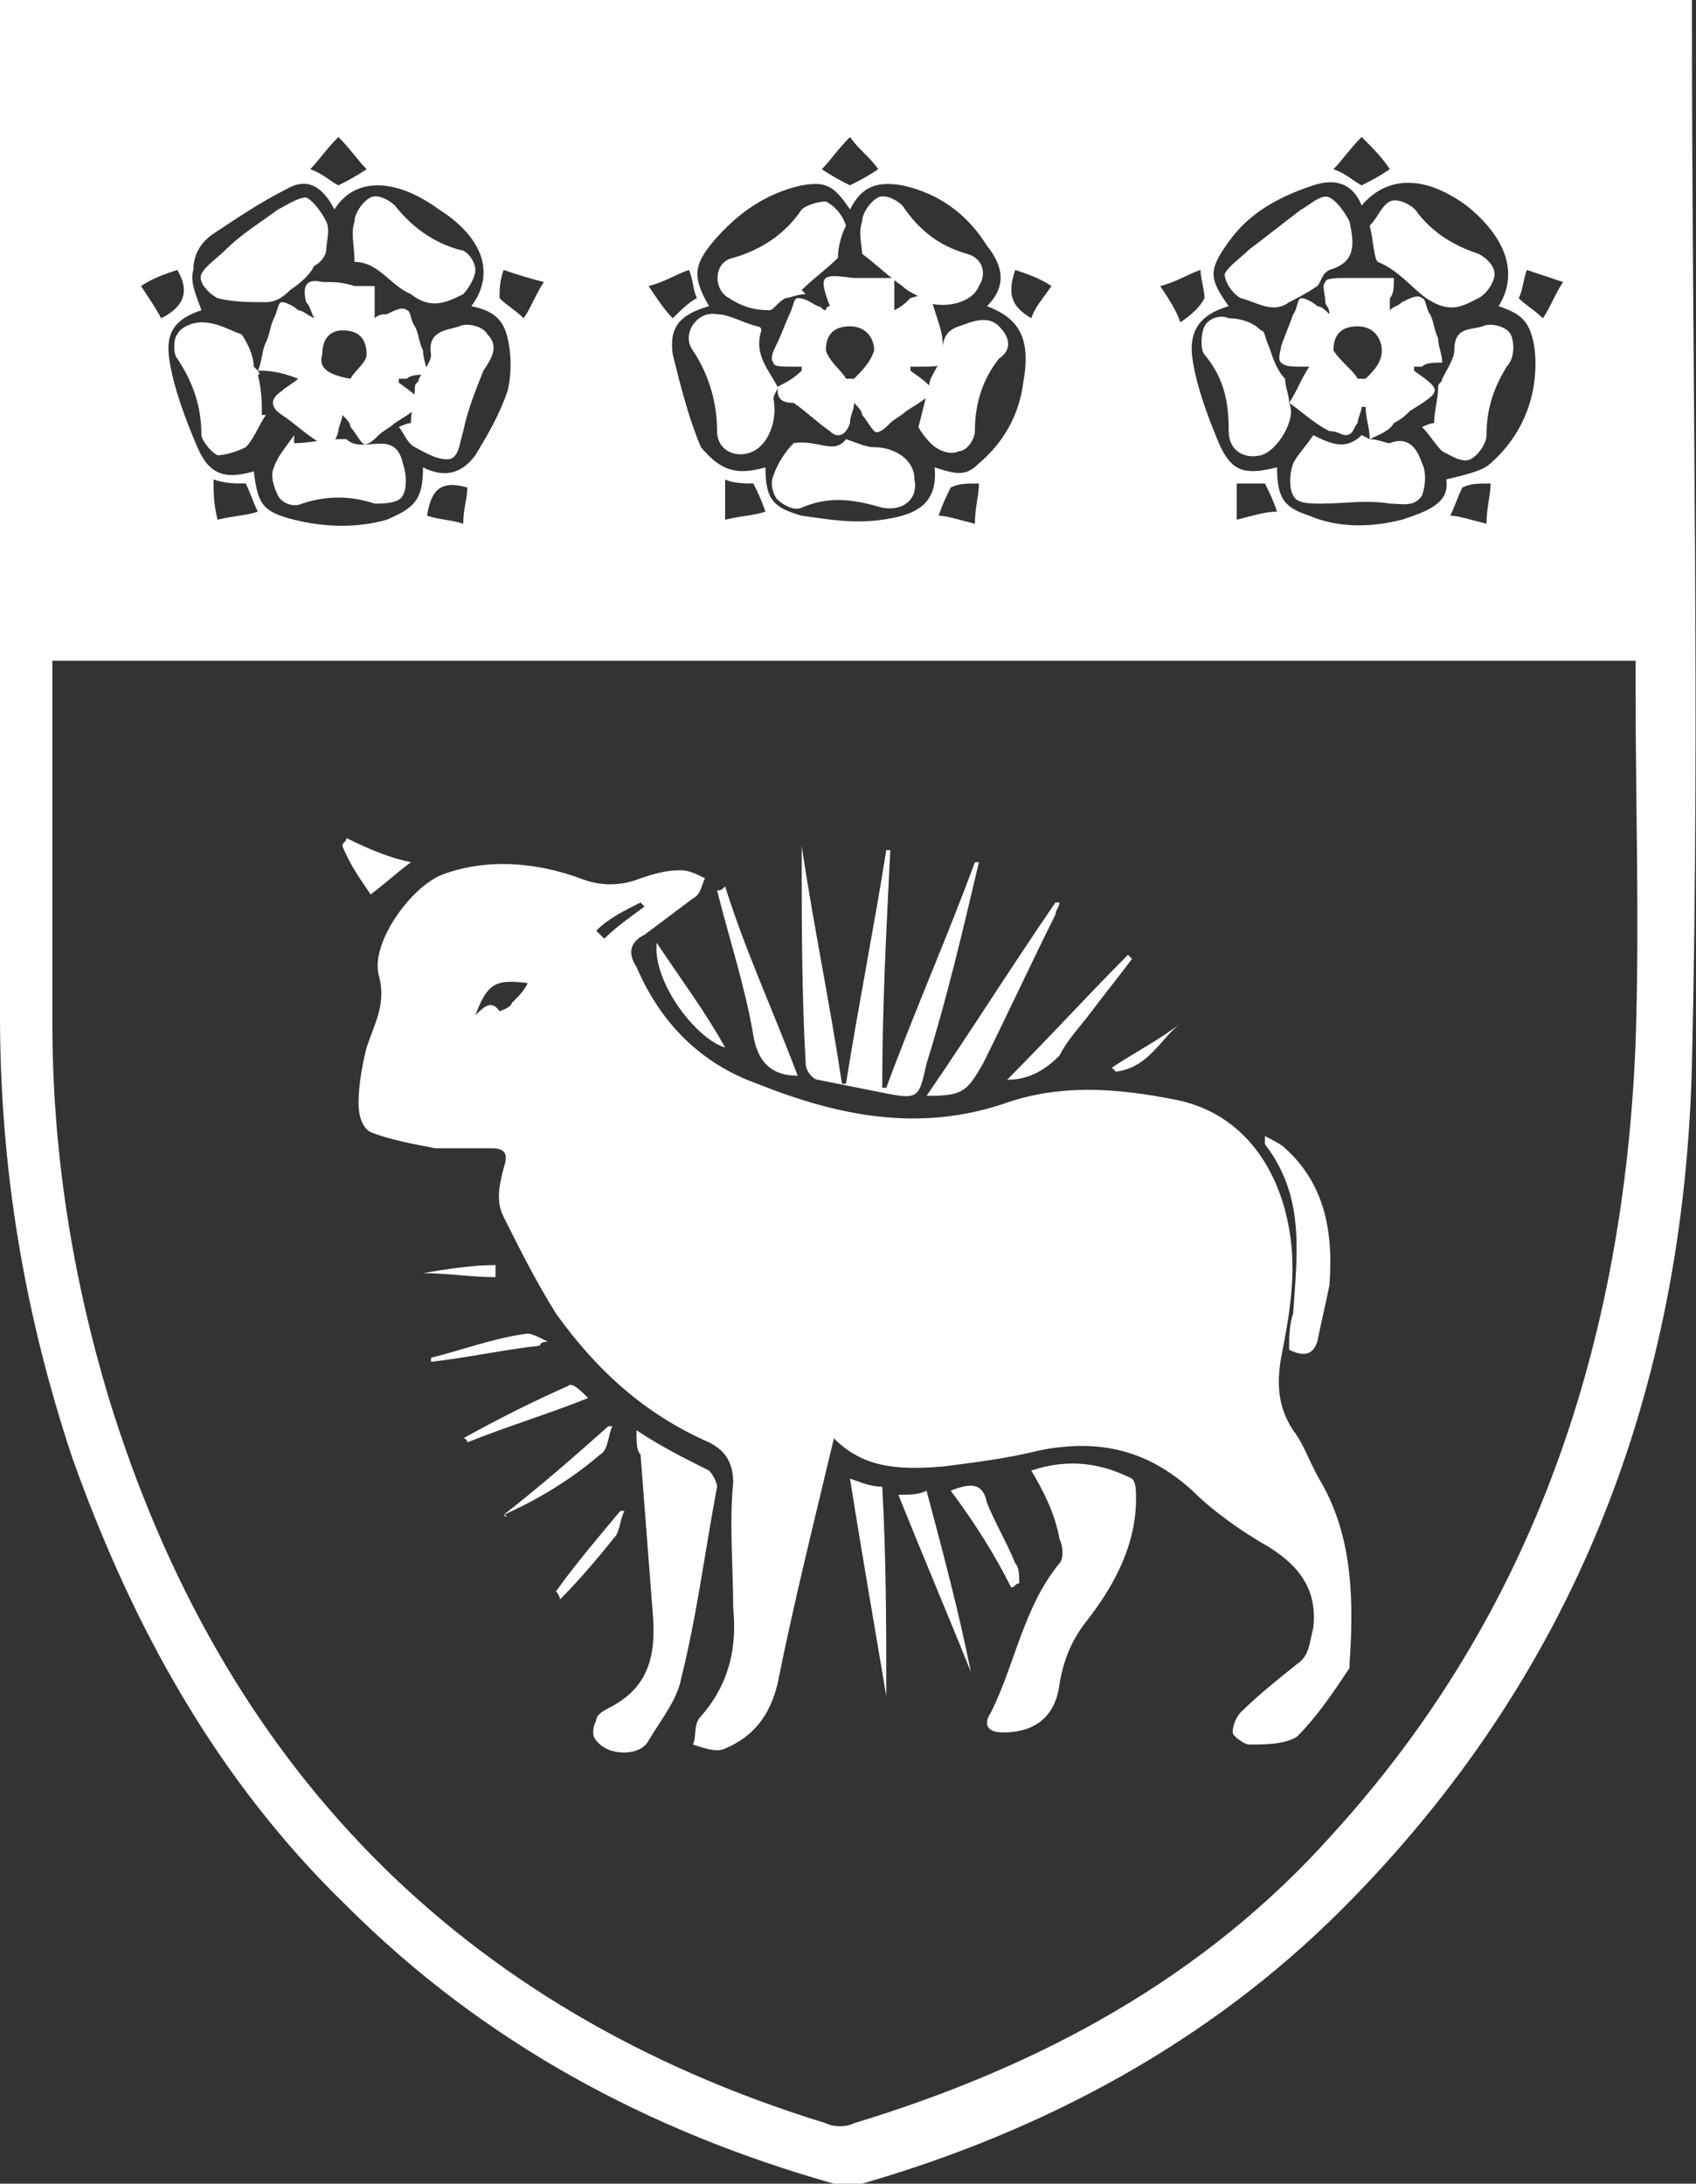 <?xml version="1.0" encoding="utf-8"?>
<!-- Generator: Adobe Illustrator 25.2.1, SVG Export Plug-In . SVG Version: 6.00 Build 0)  -->
<svg version="1.1" id="Layer_1" xmlns="http://www.w3.org/2000/svg" xmlns:xlink="http://www.w3.org/1999/xlink" x="0px" y="0px"
	 viewBox="0 0 42.1 54.2" style="enable-background:new 0 0 42.1 54.2;" xml:space="preserve">
<rect x="0" y="0" width="42.1" height="54.2" fill="#333333" stroke="none"/>
<style type="text/css">
	.st0{fill:#FFFFFF;}
</style>
<g>
	<path class="st0" d="M0,0h42v0.6c0,8.6,0.2,17.2,0,25.8c-0.2,8.1-2.9,15.2-8.7,21c-3.3,3.3-7.4,5.5-11.9,6.8c-0.2,0.1-0.5,0-0.7,0
		c-4.6-1.3-8.7-3.5-12.1-6.9c-3.2-3.1-5.3-6.9-6.8-11.1C0.6,32.6,0,29,0,25.2V0z M40.6,16.4H1.3v9c0,3.2,0.5,6.3,1.4,9.3
		c2.8,9.1,8.7,15.2,17.8,18c0.2,0.1,0.5,0.1,0.7,0c4.6-1.4,8.7-3.6,11.9-7.2c5-5.5,7.2-12.2,7.5-19.6c0.1-3,0-5.9,0-8.9V16.4z
		 M10.5,11.6c0.6,0.3,1,0.1,1.3-0.3c0.3-0.5,0.6-1,0.8-1.6c0.1-0.4,0.1-0.9,0-1.3c-0.1-0.5-0.4-0.7-0.9-0.8c0.6-0.8,0.3-1.7-0.8-2.4
		c-1.1-0.8-2.1-0.8-2.6,0C8,4.6,7.6,4.4,7.1,4.7C6.5,5,5.9,5.4,5.3,5.8C5,6,4.8,6.3,4.8,6.7C4.7,7,4.9,7.4,5,7.7
		C4.4,7.9,4.1,8.2,4.2,8.9s0.4,1.5,0.7,2.2c0.3,0.7,0.7,0.8,1.4,0.6c0.1,0.8,0.2,1,1,1.2c0.8,0.2,1.6,0.2,2.3,0
		C10.3,12.6,10.5,12.4,10.5,11.6L10.5,11.6z M31.7,11.6c0,0.8,0.2,1,0.8,1.2c0.7,0.3,1.5,0.3,2.3,0.1c0.6-0.2,1.2-0.4,1.1-1
		c0.4-0.1,0.9-0.2,1.1-0.4c0.8-0.7,1.2-1.7,1.1-2.8C38,8,37.8,7.8,37.2,7.6c0.5-0.8,0.2-1.7-0.8-2.5c-1.1-0.8-2-0.7-2.6,0
		c-0.2-0.5-0.6-0.7-1.2-0.5C31.7,4.9,31,5.3,30.5,6s-0.5,0.9,0,1.6c-0.7,0.2-1,0.6-0.9,1.3s0.4,1.5,0.7,2.2
		C30.6,11.7,30.9,11.8,31.7,11.6L31.7,11.6z M19,11.6c0,0.8,0.2,1,0.9,1.2c0.7,0.1,1.3,0.2,2,0.1s1.4-0.3,1.3-1.3
		c0.6,0.2,0.8,0.2,1.1-0.1c0.6-0.5,1-1.2,1.1-2c0.2-1.1-0.1-1.6-0.9-1.9c0.5-0.5,0.4-1,0-1.5c-0.5-0.8-1.2-1.3-2.1-1.5
		c-0.6-0.1-1,0-1.3,0.6c-0.4-0.6-0.6-0.7-1.2-0.6C19,4.8,18.3,5.3,17.7,6c-0.5,0.6-0.5,0.9-0.1,1.6c-0.7,0.2-1,0.5-0.9,1.2
		c0.2,0.8,0.4,1.6,0.7,2.3C17.9,11.7,18.3,11.8,19,11.6L19,11.6z M21.1,4.6c0.2-0.1,0.4-0.2,0.7-0.4c-0.2-0.3-0.5-0.5-0.7-0.8
		c-0.3,0.3-0.5,0.6-0.7,0.8C20.7,4.4,20.9,4.5,21.1,4.6z M8.4,3.4C8.1,3.7,7.9,4,7.7,4.2C8,4.3,8.2,4.5,8.4,4.6
		c0.2-0.1,0.4-0.2,0.7-0.4C8.9,4,8.7,3.7,8.4,3.4z M34.5,4.2c-0.2-0.3-0.4-0.5-0.7-0.8c-0.3,0.3-0.5,0.6-0.7,0.8
		c0.3,0.1,0.5,0.3,0.7,0.4C34,4.5,34.2,4.4,34.5,4.2z M29.9,7.4c0-0.2-0.1-0.5-0.1-0.7c-0.3,0.1-0.6,0.3-1,0.4
		C29,7.4,29.2,7.7,29.3,8C29.6,7.8,29.8,7.6,29.9,7.4z M16.1,7.1c0.2,0.3,0.4,0.6,0.6,0.8c0.2-0.2,0.4-0.4,0.6-0.5
		c-0.1-0.2-0.1-0.5-0.2-0.7C16.8,6.8,16.5,7,16.1,7.1L16.1,7.1z M24.2,13c0-0.4,0.1-0.7,0.1-1c-0.3,0-0.5,0-0.7,0.1
		c-0.1,0.2-0.2,0.4-0.3,0.7C23.5,12.8,23.8,12.9,24.2,13z M36.9,13c0-0.4,0.1-0.7,0.1-1c-0.3,0-0.5,0-0.7,0.1
		c-0.1,0.2-0.2,0.5-0.3,0.7C36.2,12.8,36.5,12.9,36.9,13z M3.5,7.1C3.7,7.4,3.9,7.7,4,7.9c0.6-0.3,0.7-0.7,0.4-1.2
		C4.1,6.8,3.8,6.9,3.5,7.1z M10.6,12.8c0.3,0.1,0.6,0.1,0.9,0.2c0-0.4,0.1-0.6,0.1-0.9C10.9,11.9,10.7,12.2,10.6,12.8z M5.3,11.9
		c0,0.3,0,0.6,0.1,1c0.4-0.1,0.7-0.1,1-0.2c-0.1-0.2-0.2-0.5-0.3-0.7C5.8,12,5.6,12,5.3,11.9z M19,12.7c-0.1-0.3-0.2-0.5-0.3-0.7
		c-0.2,0-0.5,0-0.7-0.1v1C18.4,12.8,18.7,12.8,19,12.7z M25.2,6.7c-0.2,0.6-0.1,0.9,0.4,1.2c0.1-0.3,0.3-0.5,0.5-0.8
		C25.8,6.9,25.5,6.8,25.2,6.7z M30.7,12.9c0.4-0.1,0.7-0.2,1-0.2c-0.1-0.3-0.2-0.5-0.3-0.7h-0.7V12.9z M37.7,7.4
		c0.2,0.2,0.4,0.3,0.6,0.5c0.2-0.3,0.3-0.6,0.5-0.9l-0.9-0.3C37.8,7,37.8,7.2,37.7,7.4L37.7,7.4z M12.5,6.7
		c-0.1,0.3-0.1,0.5-0.1,0.7c0.2,0.2,0.4,0.3,0.6,0.5c0.2-0.3,0.3-0.6,0.5-0.9C13.1,6.9,12.8,6.8,12.5,6.7z"/>
	<path class="st0" d="M20.7,35.7c-0.5,2.1-1,4.1-1.4,6.1c-0.2,0.8-0.6,1.3-1.3,1.6c-0.2,0.1-0.5,0-0.8-0.1c0.1-0.2,0-0.5,0.2-0.7
		c0.7-0.8,0.9-1.7,0.8-2.7c0-1-0.1-2.1,0-3.1c0-0.5-0.2-0.8-0.6-1c-1.6-0.7-2.8-1.8-3.8-3.2c-0.5-0.8-0.9-1.6-1.3-2.4
		c-0.2-0.4-0.1-0.8,0-1.2c0.1-0.3,0.1-0.5-0.3-0.5h-1.4c-0.5-0.1-1.1-0.2-1.6-0.4C9,28,8.9,27.7,8.9,27.4c0-0.5,0.1-1,0.2-1.4
		c0.2-0.6,0.5-1.1,0.3-1.8c-0.2-0.8,0.8-2.2,1.6-2.5c1.1-0.4,2.3-0.3,3.4,0.1c0.5,0.2,1,0.2,1.5,0c0.3-0.1,0.6-0.2,1-0.2
		c0.2,0,0.4,0.1,0.6,0.2c-0.1,0.2-0.1,0.4-0.3,0.5L16,23.2c-0.4,0.2-0.4,0.5-0.2,0.8c0.6,1.4,1.6,2.4,3,2.9c2,0.8,4,1.2,6.1,0.5
		c1.4-0.5,2.8-0.4,4.3-0.1s2.5,1.5,2.8,3.2c0.2,1.1,0,2.2-0.2,3.2c-0.1,0.6-0.1,1.2,0.3,1.8c0.3,0.4,0.4,0.8,0.7,1.3
		c0.8,1.4,0.8,3,0.7,4.5v0.1c-0.4,0.6-0.8,1.2-1.3,1.7c-0.3,0.2-0.8,0.2-1.2,0.2c-0.1,0-0.4-0.2-0.4-0.3c0-0.2,0.1-0.4,0.2-0.5
		c0.4-0.4,0.9-0.8,1.4-1.2c0.3-0.2,0.3-0.5,0.4-0.9c0.1-0.9-0.3-1.5-1.1-2c-0.7-0.4-1.4-0.9-1.9-1.4c-1.1-1-2.3-1.3-3.8-1
		c-0.8,0.2-1.6,0.3-2.4,0.4C22.2,36.5,21.4,36.4,20.7,35.7z M13.1,24.4c-0.8-0.1-1,0-1.3,0.8c0.2-0.2,0.4-0.4,0.6-0.1
		c0,0,0.3-0.1,0.3-0.2C12.9,24.7,13,24.6,13.1,24.4z M14.8,23.1l0.2,0.2c0.3-0.3,0.6-0.5,1-0.8l-0.1-0.1
		C15.5,22.6,15.1,22.8,14.8,23.1L14.8,23.1z"/>
	<path class="st0" d="M25.6,36.5c0.9-0.3,1.7-0.2,2.5,0.2c0.1,0.1,0.1,0.3,0.1,0.5c0,1.1-0.5,2.1-1.2,3c-0.4,0.5-0.6,1-0.7,1.6
		c-0.1,0.8-0.6,1.2-1.4,1.2c-0.4,0-0.5-0.2-0.3-0.5c0.6-1.2,0.8-2.6,1.7-3.7c0.1-0.1,0.1-0.4,0-0.6C26.2,37.6,25.9,37,25.6,36.5
		L25.6,36.5z M15.8,35.5c0.6,0.4,1.2,0.7,1.8,1c0.1,0.1,0.2,0.3,0.2,0.4c-0.3,1.6-0.5,3.2-0.9,4.8c-0.1,0.5-0.5,1-0.8,1.5
		c-0.2,0.4-1,0.4-1.3,0c-0.1-0.1-0.1-0.3,0-0.5c0-0.1,0.1-0.2,0.3-0.3c1-0.5,1.2-1.3,1.1-2.4l-0.3-3.9C15.8,36,15.8,35.8,15.8,35.5z
		 M19.9,21c0.3,2,0.7,3.9,1,5.9H21c0.3-1.9,0.7-3.9,1-5.8h0.1c-0.1,2-0.2,3.9-0.2,5.9H22c0.7-1.9,1.5-3.7,2.2-5.6h0.1
		c-0.4,1.7-0.8,3.4-1.3,5c-0.2,0.9-0.2,0.9-1.2,0.7l-1.5-0.3c-0.1,0-0.3-0.2-0.3-0.4C19.9,24.7,19.9,22.8,19.9,21
		C19.8,21,19.8,21,19.9,21L19.9,21z M31.4,28.2c0.2,0.1,0.4,0.2,0.5,0.3c1,0.9,1.2,2.1,1.1,3.4c-0.1,0.5-0.2,0.9-0.3,1.4
		c-0.1,0.3-0.3,0.4-0.7,0.2c0-0.3,0-0.6,0.1-0.9c0.1-1.5,0.3-2.9-0.7-4.2L31.4,28.2L31.4,28.2z M23,27.2c1.1-1.6,2.1-3.2,3.2-4.8
		h0.1c0,0.1-0.1,0.2-0.1,0.3c-0.6,1.2-1.2,2.5-1.8,3.7C24,27.1,23.9,27.2,23,27.2z M19.8,26.7c-0.7,0-1-0.4-1.1-1
		c-0.2-1.2-0.6-2.4-0.9-3.6c0.1,0,0.1,0,0.2-0.1C18.5,23.6,19.2,25.1,19.8,26.7z M22,42.1c-0.3-1.8-0.6-3.5-0.9-5.4
		c0.3,0.1,0.5,0.2,0.8,0.2C22,38.7,22,40.4,22,42.1C22.1,42.1,22,42.1,22,42.1L22,42.1z M24.1,41.5c-0.6-1.5-1.2-2.9-1.8-4.4
		c0.3,0,0.5,0,0.7-0.1C23.4,38.5,23.8,40,24.1,41.5C24.2,41.5,24.1,41.5,24.1,41.5z M25,26.8c1-1,2-2.1,3-3.1l0.1,0.1
		c-0.3,0.4-0.7,0.9-1,1.3s-0.6,0.7-0.8,1.1C25.9,26.6,25.5,26.8,25,26.8z"/>
	<path class="st0" d="M23.6,37c0.5-0.2,0.8-0.2,0.9,0.3c0.2,0.5,0.5,1,0.7,1.5c0.1,0.1,0.1,0.3,0.1,0.5c-0.1,0-0.1,0.1-0.2,0.1
		C24.7,38.6,24.2,37.8,23.6,37z M10.2,21.4c-0.4,0.3-0.6,0.5-1,0.8C9,21.9,8.7,21.5,8.5,21c0-0.1,0.1-0.1,0.1-0.2
		C9.2,21.1,9.7,21.3,10.2,21.4L10.2,21.4z M12.5,37.6c0.9-0.7,1.7-1.4,2.6-2.2h0.1c-0.1,0.2-0.1,0.6-0.3,0.7
		C14.2,36.7,13.4,37.2,12.5,37.6C12.6,37.7,12.6,37.6,12.5,37.6L12.5,37.6z M16.3,23.4c0.6,0.9,1.2,1.7,1.7,2.6
		C17.3,25.8,16.2,24.4,16.3,23.4z M14.6,34.7c-1,0.4-2,0.7-3,1.1c0,0,0-0.1-0.1-0.1c0.9-0.5,1.7-0.9,2.6-1.3
		C14.2,34.3,14.4,34.5,14.6,34.7L14.6,34.7z M13.4,33.4c-0.9,0.1-1.8,0.3-2.7,0.4v-0.1c0.8-0.2,1.6-0.5,2.4-0.6
		c0.1,0,0.3,0.1,0.5,0.2C13.4,33.3,13.4,33.4,13.4,33.4z M13.8,39.5c0.5-0.7,1.1-1.4,1.6-2h0.1c-0.1,0.2-0.1,0.4-0.2,0.6
		c-0.4,0.5-0.9,1.1-1.4,1.6C13.9,39.6,13.8,39.5,13.8,39.5L13.8,39.5z M29.3,25.4c-0.5,0.4-0.8,1.1-1.6,1.2l-0.1-0.1
		C28.2,26.1,28.8,25.8,29.3,25.4L29.3,25.4z M12.3,31.7c-0.6,0-1.2-0.1-1.8-0.1c0.6-0.1,1.2-0.2,1.8-0.2
		C12.3,31.4,12.3,31.7,12.3,31.7z M6.4,9.2C6.5,9,6.5,8.7,6.6,8.5s0.1-0.4,0.2-0.6C6.9,7.7,6.9,7.5,7,7.5s0.3,0.1,0.4,0.2
		c0.1,0,0.2,0.1,0.4,0.2C7.7,7.7,7.7,7.6,7.6,7.5C7.5,7.1,7.6,6.9,8,7c0.3,0,0.5,0,0.8,0.1h0.5v0.8c0.1-0.1,0.2-0.1,0.3-0.1
		c0.2-0.1,0.4-0.2,0.5-0.1c0.1,0,0.1,0.3,0.2,0.4c0.1,0.2,0.1,0.4,0.2,0.6c0,0.2,0.1,0.4,0.1,0.6c-0.2,0-0.4,0-0.5,0.1H9.9v0.1
		c0.7,0.5,0.7,0.5-0.1,1c-0.1,0.1-0.3,0.2-0.4,0.3C9.3,10.9,9.1,11.1,9,11c-0.1-0.1-0.2-0.3-0.3-0.4c0-0.1-0.1-0.2-0.2-0.3
		c0,0.1-0.1,0.3-0.1,0.4c-0.1,0.4-0.3,0.4-0.6,0.2S7.3,10.5,7,10.3c-0.3-0.2-0.3-0.4,0-0.6c0.1-0.1,0.3-0.2,0.4-0.3
		C6.9,9.2,6.6,9.2,6.4,9.2L6.4,9.2z M8.7,9.4C8.8,9.2,9.1,9,9.1,8.8c0-0.4-0.2-0.6-0.6-0.6C8.2,8.2,8,8.4,8,8.8
		C7.9,9.1,8.1,9.3,8.7,9.4L8.7,9.4z M7.2,7.2C7.1,7.3,6.9,7.5,6.6,7.5c-0.4,0-0.8,0-1.2-0.1C5.2,7.3,4.9,7,5,6.8s0.4-0.4,0.6-0.6
		c0.4-0.4,0.9-0.7,1.3-1c0.2-0.1,0.5-0.3,0.7-0.3C7.8,5,8,5.3,8.1,5.5s0,0.5,0,0.7c0,0.1-0.1,0.3-0.3,0.4C7.7,6.8,7.5,7,7.2,7.2z
		 M8.8,6.5c0-0.4-0.1-0.7,0-1C8.8,5.3,9,5,9.2,4.9S9.7,5,9.8,5.1c0.4,0.5,0.9,0.9,1.6,1.1c0.2,0,0.4,0.3,0.4,0.5s-0.2,0.5-0.3,0.6
		c-0.4,0.2-0.8,0.4-1.3,0C9.7,7.1,9.4,6.5,8.8,6.5z"/>
	<path class="st0" d="M6.3,9.1c0.1,0.1,0.2,0.2,0.1,0.2c0.1,0.4,0.1,0.7,0.1,1h0.1c-0.2,0.3-0.3,0.6-0.5,0.8
		c-0.2,0.1-0.5,0.2-0.7,0.2C5.2,11.2,5,10.9,5,10.8c0-0.7-0.2-1.3-0.6-1.9c-0.1-0.1-0.1-0.5,0-0.6C4.5,8.1,4.8,8,5,8
		c0.4,0,0.7,0.2,1,0.3C6.2,8.6,6.3,8.9,6.3,9.1C6.4,9.2,6.3,9.1,6.3,9.1z M10.2,10.5c0-0.3,0.1-0.6,0.1-0.9c0-0.1,0.1-0.1,0.1-0.2
		c0.1-0.2,0.3-0.4,0.3-0.6c-0.1-0.6,0.4-0.6,0.7-0.7c0.2-0.1,0.6,0,0.7,0.2c0.3,0.3,0.1,0.6-0.1,0.9c-0.2,0.5-0.4,1-0.5,1.5
		c-0.1,0.3-0.1,0.7-0.4,0.7c-0.3,0-0.6-0.2-0.8-0.3s-0.3-0.4-0.4-0.5C10.1,10.5,10.2,10.5,10.2,10.5L10.2,10.5z M7.3,11
		c0.4,0,0.7-0.1,1.1-0.1h0.2c0.4,0.4,1.2-0.3,1.4,0.6c0.1,0.3,0.1,0.6,0,0.8s-0.5,0.2-0.7,0.2c-0.6-0.2-1.2-0.2-1.8,0
		c-0.2,0.1-0.5,0-0.6-0.2s-0.2-0.5-0.1-0.7c0.1-0.3,0.3-0.5,0.5-0.8V11z M34,10.9c0-0.3-0.1-0.5-0.1-0.8h-0.1c0,0.1-0.1,0.3-0.1,0.4
		c-0.1,0.1-0.1,0.3-0.3,0.3c-0.1,0-0.2-0.1-0.4-0.1c-0.4-0.2-0.7-0.5-1-0.7c0.2-0.3,0.3-0.6,0.5-0.9h-0.3c-0.1,0-0.3,0-0.4-0.1
		c-0.1-0.1,0-0.3,0-0.4c0.1-0.3,0.2-0.5,0.3-0.8c0.1-0.1,0.1-0.4,0.2-0.4s0.3,0.1,0.4,0.2c0.1,0,0.2,0.1,0.3,0.2
		c0-0.2-0.1-0.2-0.1-0.3c0-0.2-0.1-0.4,0-0.5c0-0.1,0.3-0.1,0.5-0.1h1.2c0,0.2,0,0.4-0.1,0.5v0.3c0.1-0.1,0.2-0.1,0.3-0.2
		c0.2-0.1,0.4-0.2,0.5-0.1c0.1,0,0.1,0.3,0.2,0.4c0.1,0.2,0.1,0.4,0.2,0.6c0,0.2,0.1,0.4,0.1,0.6c-0.2,0-0.4,0-0.5,0.1h-0.2v0.1
		c0.7,0.5,0.7,0.5-0.1,1c-0.1,0.1-0.2,0.2-0.4,0.3C34.5,10.7,34.2,10.8,34,10.9L34,10.9z M33.7,9.4h0.2c0.2-0.2,0.4-0.4,0.4-0.7
		s-0.2-0.6-0.6-0.6c-0.4,0-0.6,0.2-0.6,0.6C33.3,9,33.6,9.2,33.7,9.4L33.7,9.4z"/>
	<path class="st0" d="M32.7,7.1c-0.3,0.2-0.5,0.3-0.7,0.4c-0.4,0.3-0.8,0-1.2-0.1c-0.2-0.1-0.4-0.4-0.4-0.6c0.1-0.2,0.4-0.4,0.6-0.6
		c0.4-0.3,0.9-0.7,1.3-1c0.2-0.1,0.5-0.4,0.7-0.3s0.4,0.4,0.5,0.6c0.1,0.5,0.2,1-0.5,1.2C32.8,6.8,32.8,7,32.7,7.1L32.7,7.1z
		 M34,5.6c0.2-0.2,0.3-0.5,0.5-0.6s0.6,0.1,0.7,0.3c0.4,0.5,0.9,0.8,1.5,1c0.2,0.1,0.4,0.3,0.4,0.5s-0.2,0.5-0.4,0.6
		c-0.4,0.2-0.7,0.4-1.3,0c-0.4-0.3-0.7-0.7-1.2-0.9C34.1,6.4,34.1,6,34,5.6z M32,10c0.2,0.4-0.3,1.2-0.7,1.3s-0.8-0.1-0.8-0.6
		c0-0.7-0.1-1.3-0.6-1.9c-0.1-0.1-0.1-0.5,0-0.7s0.4-0.3,0.6-0.2c0.3,0,0.6,0.1,0.8,0.3c0.1,0,0.1,0.2,0.2,0.4
		c0.1,0.3,0.2,0.6,0.4,0.8C31.9,9.6,32,9.8,32,10z M34,10.9c0.2,0,0.4,0.1,0.5,0.1c0.5-0.2,0.7,0.2,0.8,0.5c0.1,0.2,0.1,0.5,0,0.8
		c-0.2,0.3-0.5,0.2-0.8,0.2c-0.6-0.1-1.1,0-1.7,0c-0.3,0-0.6,0-0.7-0.2c-0.1-0.2-0.1-0.5,0-0.8c0.1-0.2,0.3-0.4,0.5-0.7
		c0.4,0.2,0.8,0.4,1.2,0C33.8,10.8,34,10.9,34,10.9z M35.6,10.5c0-0.3,0.1-0.6,0.1-0.9c0-0.1,0.1-0.1,0.1-0.2
		c0.1-0.2,0.3-0.5,0.3-0.7c0-0.6,0.4-0.5,0.7-0.6c0.2-0.1,0.6,0,0.7,0.2c0.1,0.2,0.1,0.6-0.1,0.8c-0.3,0.5-0.5,1-0.5,1.7
		c0,0.2-0.2,0.5-0.4,0.6s-0.5-0.1-0.7-0.2c-0.2-0.2-0.3-0.4-0.5-0.6C35.5,10.5,35.6,10.5,35.6,10.5L35.6,10.5z M19.3,9.6
		c0.2-0.1,0.4-0.2,0.6-0.4V9.1h-0.3c-0.2,0-0.4,0-0.4-0.1c-0.1-0.1,0-0.3,0.1-0.5s0.2-0.5,0.3-0.7s0.1-0.4,0.2-0.4
		c0.2,0,0.3,0.1,0.5,0.2c0.1,0,0.1,0.1,0.2,0.1c0-0.1,0.1-0.1,0.1-0.1c-0.3-0.8-0.2-0.8,0.6-0.7h1v0.8c0.2-0.1,0.3-0.2,0.4-0.3
		c0.3-0.1,0.5-0.1,0.6,0.3c0.1,0.3,0.2,0.6,0.2,0.8s0.1,0.4,0,0.5c0,0.1-0.3,0.1-0.5,0.1h-0.3v0.1c0.7,0.5,0.7,0.5-0.1,1
		c-0.1,0.1-0.3,0.2-0.4,0.3c-0.1,0.1-0.3,0.3-0.4,0.2c-0.1-0.1-0.2-0.3-0.3-0.4c0-0.1-0.1-0.2-0.2-0.3c0,0.2-0.1,0.3-0.1,0.5
		c-0.1,0.3-0.3,0.4-0.5,0.2c-0.3-0.2-0.6-0.5-0.9-0.7C19.3,10,19.3,9.8,19.3,9.6L19.3,9.6z M21,9.4h0.2c0.2-0.2,0.4-0.4,0.5-0.7
		c0-0.3-0.2-0.6-0.6-0.6c-0.4,0-0.6,0.2-0.6,0.6C20.6,9,20.9,9.2,21,9.4L21,9.4z"/>
	<path class="st0" d="M20.8,6.4c-0.3,0.3-0.6,0.5-0.9,0.8L20,7.3c-0.2,0-0.4,0.1-0.5,0.1c-0.2,0.1-0.3,0.3-0.4,0.3
		c-0.4,0-0.7-0.1-1-0.3c-0.4-0.2-0.4-0.9,0.1-1c0.7-0.2,1.3-0.6,1.7-1.2C20,5.1,20.3,5,20.5,5c0.2,0.1,0.4,0.3,0.5,0.6
		C20.9,5.8,20.8,6.1,20.8,6.4L20.8,6.4z M22.4,7.1c-0.3-0.2-0.6-0.5-1-0.8c0-0.2-0.1-0.5,0-0.8c0-0.2,0.2-0.5,0.4-0.6
		s0.5,0.1,0.6,0.2c0.4,0.6,0.9,1,1.6,1.2c0.4,0.1,0.5,0.5,0.3,0.8c-0.2,0.5-1.1,0.6-1.5,0.3C22.8,7.3,22.6,7.3,22.4,7.1
		C22.4,7.2,22.4,7.1,22.4,7.1L22.4,7.1z M19.3,9.6c0,0.1-0.1,0.2-0.1,0.3c0.1,0.5-0.1,1.1-0.5,1.3s-0.9,0-0.9-0.5
		c0-0.7-0.2-1.4-0.6-2c-0.3-0.4,0.1-1,0.6-0.9c0.3,0,0.6,0.2,1,0.3c0,0,0.1,0,0.1,0.1C18.7,8.8,19.1,9.2,19.3,9.6z M21,10.9
		c0.3,0.1,0.5,0.2,0.7,0.2c0.5,0,1,0.3,1,0.8c0.1,0.5-0.3,0.8-0.8,0.7c-0.7-0.2-1.3-0.3-2,0c-0.2,0.1-0.5-0.1-0.6-0.2
		c-0.1-0.1-0.2-0.4-0.1-0.6c0.1-0.3,0.3-0.6,0.5-0.8C20.3,10.9,20.7,11.3,21,10.9L21,10.9z M22.8,10.6l0.3-1.2
		c0.1-0.2,0.3-0.5,0.3-0.7c0-0.3,0.1-0.5,0.4-0.6c0.3-0.1,0.7-0.3,1,0s0.3,0.6,0,0.8c-0.4,0.5-0.6,1.1-0.6,1.8
		c0,0.2-0.2,0.5-0.4,0.5c-0.2,0.1-0.5,0-0.7-0.2C23.1,11,22.9,10.8,22.8,10.6z"/>
</g>
</svg>
